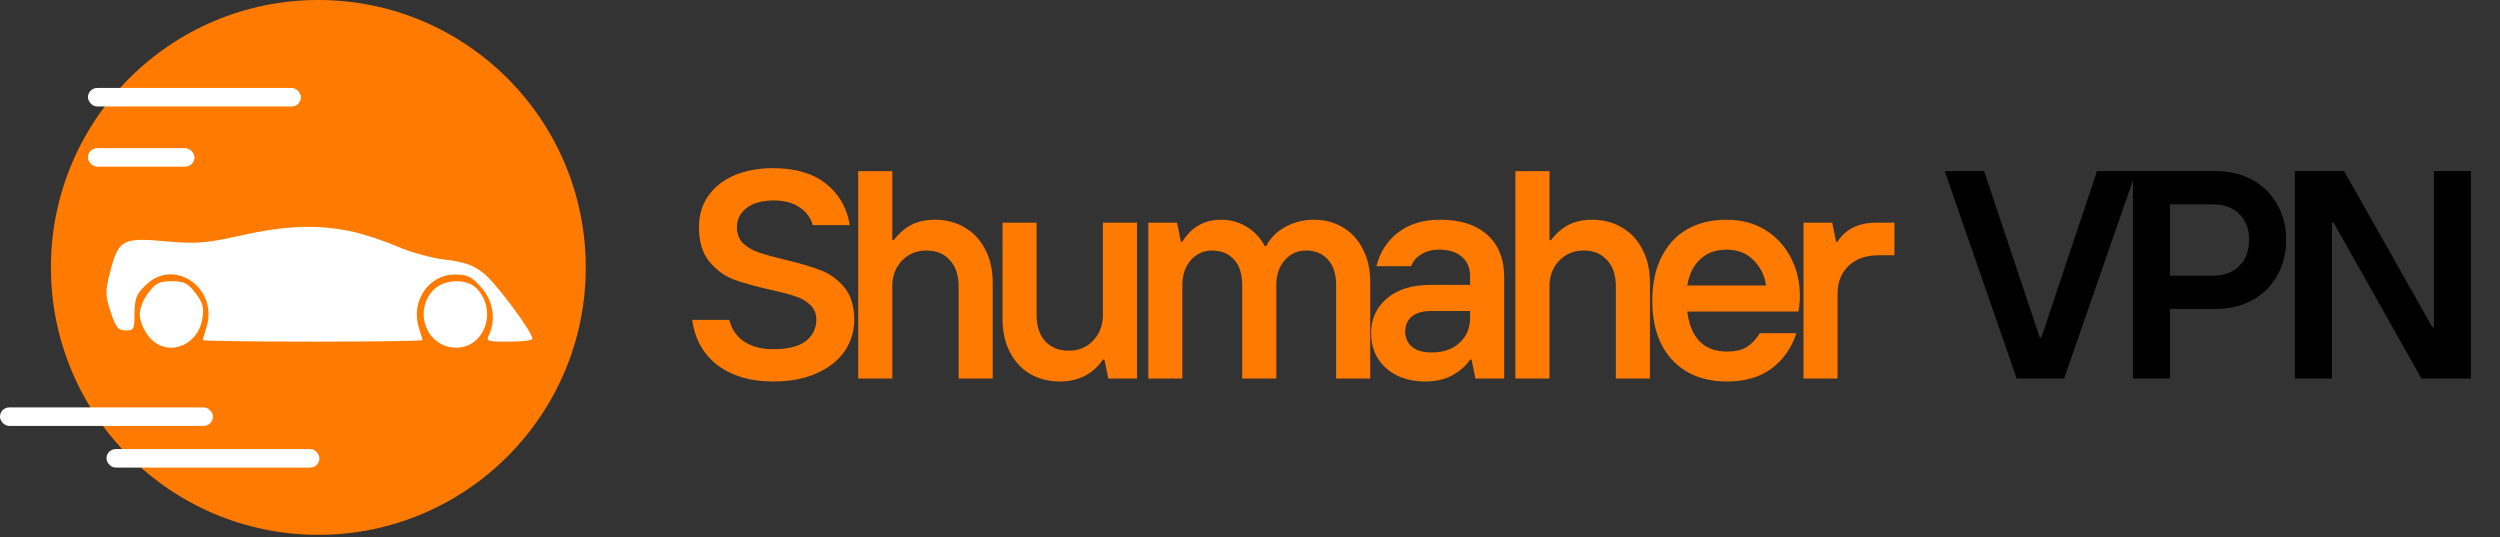 <svg width="540" height="116" viewBox="0 0 540 116" fill="none" xmlns="http://www.w3.org/2000/svg">
<rect x="0" y="0" width="540" height="116" fill="#333333" stroke="none"/>
<circle cx="68.762" cy="57.762" r="57.762" fill="#FF7A00"/>
<path d="M76.161 50.044C78.75 50.607 83.066 52.056 85.871 53.264C88.604 54.472 93.279 55.76 96.156 56.082C100.256 56.565 102.126 57.209 104.427 58.98C107.088 61.074 115 71.701 115 73.15C115 73.553 112.698 73.794 109.965 73.794C105.146 73.794 104.931 73.714 105.65 72.265C107.16 68.964 106.513 64.938 103.924 62.04C101.838 59.705 100.975 59.302 98.242 59.302C92.632 59.302 88.676 65.019 90.474 70.735C90.905 72.104 91.265 73.392 91.265 73.472C91.265 73.633 80.548 73.794 67.53 73.794C54.44 73.794 43.795 73.633 43.795 73.472C43.795 73.392 44.155 72.104 44.586 70.735C47.248 62.201 37.538 55.518 31.424 61.637C29.41 63.569 29.123 64.536 29.051 67.675C29.051 71.138 28.907 71.379 27.181 71.379C25.598 71.379 25.095 70.815 24.088 67.917C22.649 63.65 22.649 63.086 24.016 57.853C25.67 51.815 26.749 51.251 35.884 52.137C42.572 52.7 44.443 52.539 52.138 50.849C61.776 48.675 68.897 48.433 76.161 50.044Z" fill="white"/>
<path d="M103.052 62.392C107.477 67.157 104.674 75.099 98.553 75.099C92.359 75.099 89.261 67.634 93.391 62.869C95.677 60.248 100.84 60.01 103.052 62.392Z" fill="white"/>
<path d="M42.208 63.287C43.812 65.353 44.104 66.386 43.739 68.61C42.864 74.966 35.719 77.35 32.073 72.583C30.979 71.232 30.177 69.166 30.177 67.895C30.177 66.624 30.979 64.558 32.073 63.208C33.604 61.142 34.479 60.745 37.104 60.745C39.729 60.745 40.604 61.142 42.208 63.287Z" fill="white"/>
<rect x="19" y="32" width="23" height="4" rx="2" fill="white"/>
<rect x="23" y="97" width="46" height="4" rx="2" fill="white"/>
<rect x="19" y="19" width="46" height="4" rx="2" fill="white"/>
<rect y="88" width="46" height="4" rx="2" fill="white"/>
<path d="M166.981 82.402C162.159 82.402 158.191 81.25 155.077 78.946C151.962 76.6 150.106 73.314 149.509 69.09H157.509C158.021 71.096 159.087 72.653 160.709 73.762C162.373 74.872 164.463 75.426 166.981 75.426C170.138 75.426 172.485 74.85 174.021 73.698C175.557 72.504 176.325 70.946 176.325 69.026C176.325 67.704 175.877 66.637 174.981 65.826C174.127 65.016 173.039 64.397 171.717 63.97C170.437 63.544 168.645 63.074 166.341 62.562C163.055 61.837 160.389 61.09 158.341 60.322C156.335 59.512 154.607 58.21 153.157 56.418C151.706 54.626 150.981 52.173 150.981 49.058C150.981 46.498 151.642 44.258 152.965 42.338C154.33 40.376 156.229 38.882 158.661 37.858C161.093 36.834 163.866 36.322 166.981 36.322C171.759 36.322 175.557 37.432 178.373 39.65C181.189 41.869 182.917 44.856 183.557 48.61H175.557C175.087 46.989 174.127 45.709 172.677 44.77C171.269 43.789 169.434 43.298 167.173 43.298C164.613 43.298 162.629 43.853 161.221 44.962C159.855 46.029 159.173 47.394 159.173 49.058C159.173 50.509 159.621 51.682 160.517 52.578C161.455 53.432 162.607 54.093 163.973 54.562C165.338 55.032 167.215 55.544 169.605 56.098C172.805 56.866 175.386 57.634 177.349 58.402C179.311 59.17 180.997 60.408 182.405 62.114C183.813 63.821 184.517 66.125 184.517 69.026C184.517 71.501 183.834 73.762 182.469 75.81C181.103 77.816 179.098 79.416 176.453 80.61C173.807 81.805 170.65 82.402 166.981 82.402ZM185.368 81.762V36.962H192.728V51.874H193.048C194.2 50.381 195.48 49.272 196.888 48.546C198.339 47.821 200.024 47.458 201.944 47.458C204.334 47.458 206.467 48.013 208.344 49.122C210.222 50.189 211.694 51.746 212.76 53.794C213.87 55.842 214.424 58.274 214.424 61.09V81.762H207.064V61.858C207.064 59.426 206.424 57.528 205.144 56.162C203.907 54.797 202.222 54.114 200.088 54.114C197.955 54.114 196.184 54.861 194.776 56.354C193.411 57.805 192.728 59.64 192.728 61.858V81.762H185.368ZM229.018 82.402C226.586 82.402 224.432 81.869 222.554 80.802C220.677 79.693 219.205 78.114 218.138 76.066C217.072 73.976 216.538 71.544 216.538 68.77V48.098H223.898V68.002C223.898 70.434 224.517 72.333 225.754 73.698C227.034 75.064 228.72 75.746 230.81 75.746C232.986 75.746 234.757 75.021 236.122 73.57C237.53 72.077 238.234 70.221 238.234 68.002V48.098H245.594V81.762H239.386L238.554 77.666H238.234C237.168 79.245 235.824 80.44 234.202 81.25C232.581 82.018 230.853 82.402 229.018 82.402ZM248.028 81.762V48.098H254.236L255.068 52.194H255.388C257.351 49.037 260.146 47.458 263.772 47.458C265.778 47.458 267.612 47.97 269.276 48.994C270.983 50.018 272.284 51.405 273.18 53.154H273.5C274.396 51.405 275.783 50.018 277.66 48.994C279.538 47.97 281.586 47.458 283.804 47.458C286.151 47.458 288.242 48.013 290.076 49.122C291.911 50.189 293.34 51.746 294.364 53.794C295.431 55.8 295.964 58.168 295.964 60.898V81.762H288.604V61.666C288.604 59.192 288.007 57.314 286.812 56.034C285.618 54.754 284.039 54.114 282.076 54.114C280.284 54.114 278.77 54.797 277.532 56.162C276.295 57.528 275.676 59.362 275.676 61.666V81.762H268.316V61.666C268.316 59.192 267.719 57.314 266.524 56.034C265.33 54.754 263.751 54.114 261.788 54.114C259.996 54.114 258.482 54.797 257.244 56.162C256.007 57.528 255.388 59.362 255.388 61.666V81.762H248.028ZM311.073 47.458C315.425 47.458 318.817 48.546 321.249 50.722C323.681 52.898 324.897 55.949 324.897 59.874V81.762H318.689L317.857 77.666H317.537C316.769 78.904 315.531 80.013 313.825 80.994C312.161 81.933 310.177 82.402 307.873 82.402C305.526 82.402 303.457 81.954 301.665 81.058C299.915 80.162 298.55 78.925 297.569 77.346C296.63 75.768 296.161 73.976 296.161 71.97C296.161 68.898 297.291 66.402 299.553 64.482C301.814 62.52 304.971 61.538 309.025 61.538H317.537V59.682C317.537 57.848 316.939 56.44 315.745 55.458C314.55 54.434 312.929 53.922 310.881 53.922C309.345 53.922 308.043 54.264 306.977 54.946C305.91 55.586 305.185 56.44 304.801 57.506H297.313C298.038 54.52 299.574 52.109 301.921 50.274C304.31 48.397 307.361 47.458 311.073 47.458ZM309.217 76.13C311.734 76.13 313.739 75.448 315.233 74.082C316.769 72.674 317.537 70.861 317.537 68.642V67.17H309.217C307.339 67.17 305.91 67.576 304.929 68.386C303.99 69.197 303.521 70.264 303.521 71.586C303.521 72.952 304.011 74.061 304.993 74.914C305.974 75.725 307.382 76.13 309.217 76.13ZM327.328 81.762V36.962H334.688V51.874H335.008C336.16 50.381 337.44 49.272 338.848 48.546C340.299 47.821 341.984 47.458 343.904 47.458C346.294 47.458 348.427 48.013 350.304 49.122C352.182 50.189 353.654 51.746 354.72 53.794C355.83 55.842 356.384 58.274 356.384 61.09V81.762H349.024V61.858C349.024 59.426 348.384 57.528 347.104 56.162C345.867 54.797 344.182 54.114 342.048 54.114C339.915 54.114 338.144 54.861 336.736 56.354C335.371 57.805 334.688 59.64 334.688 61.858V81.762H327.328ZM388.77 63.906C388.77 65.101 388.664 66.232 388.45 67.298H364.45C364.792 70.114 365.688 72.269 367.138 73.762C368.589 75.213 370.552 75.938 373.026 75.938C374.776 75.938 376.184 75.618 377.25 74.978C378.36 74.296 379.32 73.293 380.13 71.97H388.002C387.021 75.085 385.272 77.602 382.754 79.522C380.237 81.442 376.994 82.402 373.026 82.402C368.077 82.402 364.152 80.866 361.25 77.794C358.349 74.722 356.898 70.434 356.898 64.93C356.898 61.261 357.56 58.125 358.882 55.522C360.205 52.877 362.061 50.872 364.45 49.506C366.882 48.141 369.698 47.458 372.898 47.458C376.141 47.458 378.957 48.205 381.346 49.698C383.736 51.192 385.57 53.197 386.85 55.714C388.13 58.189 388.77 60.92 388.77 63.906ZM381.474 61.666C381.176 59.533 380.28 57.72 378.786 56.226C377.336 54.69 375.373 53.922 372.898 53.922C370.594 53.922 368.696 54.626 367.202 56.034C365.752 57.4 364.834 59.277 364.45 61.666H381.474ZM389.551 81.762V48.098H395.759L396.591 52.194H396.911C398.66 49.464 401.455 48.098 405.295 48.098H409.199V55.138H405.679C403.033 55.138 400.9 55.906 399.279 57.442C397.7 58.936 396.911 60.941 396.911 63.458V81.762H389.551Z" fill="#FF7A00"/>
<path d="M445.848 81.762H435.608L420.056 36.962H428.568L440.6 72.93H440.92L452.952 36.962H461.4L445.848 81.762ZM460.716 81.762V36.962H478.636C481.623 36.962 484.268 37.602 486.572 38.882C488.876 40.162 490.647 41.933 491.884 44.194C493.164 46.413 493.804 48.952 493.804 51.81C493.804 54.669 493.164 57.229 491.884 59.49C490.647 61.752 488.876 63.522 486.572 64.802C484.268 66.082 481.623 66.722 478.636 66.722H468.716V81.762H460.716ZM477.932 59.554C480.407 59.554 482.327 58.85 483.692 57.442C485.1 56.034 485.804 54.157 485.804 51.81C485.804 49.464 485.1 47.608 483.692 46.242C482.327 44.834 480.407 44.13 477.932 44.13H468.716V59.554H477.932ZM503.706 81.762H495.706V36.962H506.33L525.402 70.69H525.722V36.962H533.722V81.762H523.034L504.026 48.034H503.706V81.762Z" fill="black"/>
</svg>
